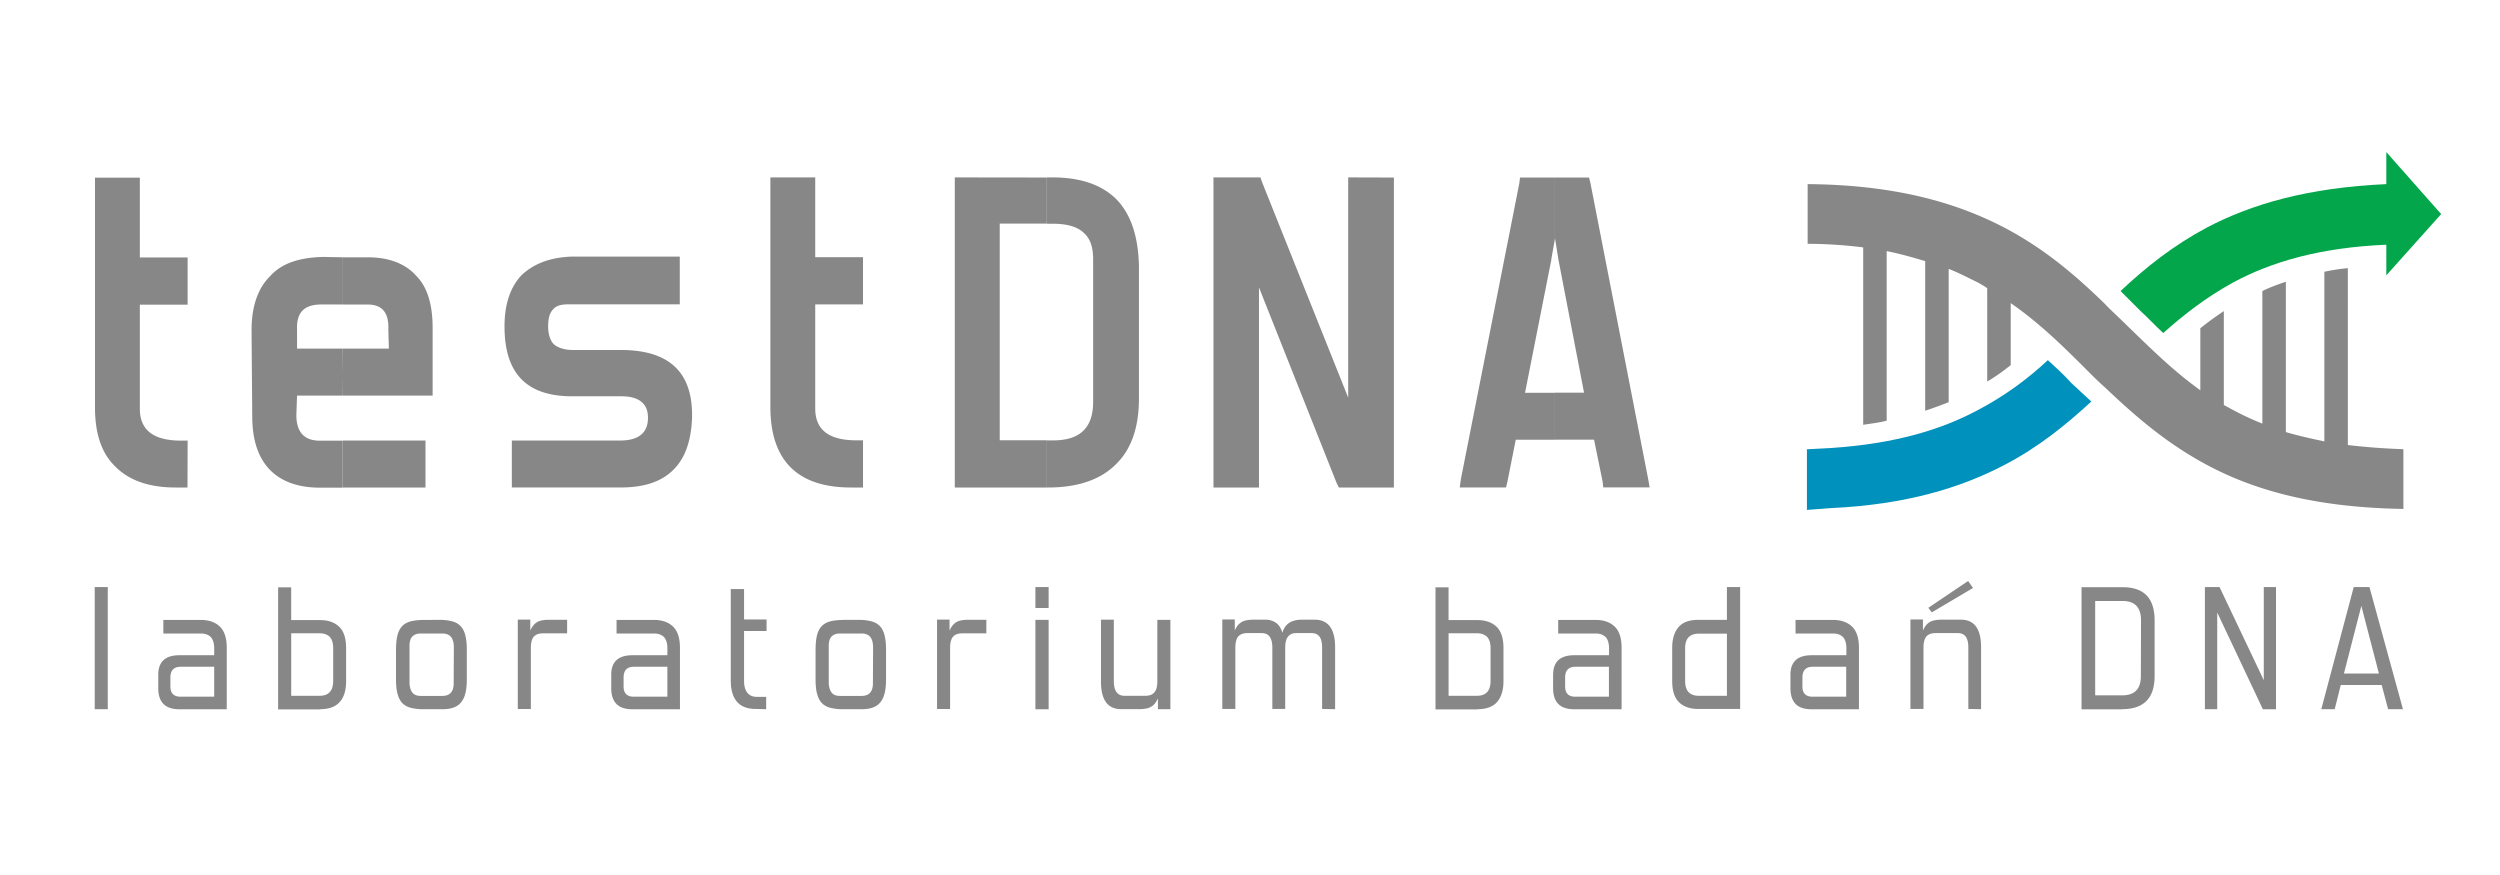 <svg xmlns="http://www.w3.org/2000/svg" width="180" height="63" xmlns:v="https://vecta.io/nano"><g fill="#878787"><path d="M7.76 51.062V42.27h-.94v8.792zm8.567 0v-4.42c0-.67-.154-1.177-.47-1.5s-.785-.508-1.4-.508h-2.695v.978h2.695c.328 0 .566.1.727.264.16.18.238.45.238.8v.5h-2.496c-.52 0-.907.122-1.158.36s-.38.598-.373 1.074v.94c0 .495.122.875.373 1.132s.637.386 1.158.386h3.4zm-.913-.9h-2.418c-.244 0-.424-.064-.547-.187-.122-.13-.18-.3-.18-.553v-.65c0-.25.064-.444.187-.572s.302-.193.547-.193h2.418v2.155zm7.635.9c.624 0 1.1-.167 1.4-.508.315-.34.47-.843.47-1.5v-2.4c0-.67-.154-1.177-.47-1.5s-.785-.508-1.4-.508h-2.084v-2.36h-.94v8.792h3.023zm.94-2.04c0 .36-.084.63-.244.804-.16.18-.405.27-.733.27h-2.045v-4.5h2.045c.328 0 .572.1.733.264.16.18.244.45.244.8zm7.898 2.04c.43 0 .772-.084 1.03-.244.25-.16.43-.405.54-.727s.154-.727.154-1.216v-2.07c0-.405-.032-.746-.1-1.03s-.174-.502-.328-.675c-.154-.167-.367-.3-.637-.367s-.6-.116-1.023-.1H30.6c-.392 0-.727.032-1 .096-.27.07-.482.187-.637.347s-.277.386-.347.67-.103.637-.103 1.068v2.07c0 .412.026.753.1 1.036s.174.502.328.675c.154.167.367.3.637.367s.617.116 1.03.1zm.778-1.852c0 .296-.07.515-.206.67-.135.148-.34.225-.6.225h-1.57c-.3 0-.502-.096-.624-.277s-.187-.437-.18-.765v-2.56c0-.302.064-.527.2-.67s.334-.22.605-.22h1.57c.296 0 .502.1.63.27s.193.437.187.772zm5.557 1.852V46.67c0-.244.026-.444.084-.598a.64.64 0 0 1 .277-.354c.13-.077.302-.116.52-.116h1.73v-.978h-1.32a2.38 2.38 0 0 0-.611.071 1.01 1.01 0 0 0-.424.251 1.35 1.35 0 0 0-.296.463v-.8h-.9v6.438h.94zm10.735 0v-4.42c0-.67-.154-1.177-.47-1.5s-.785-.508-1.4-.508h-2.695v.978h2.695c.328 0 .566.1.727.264.16.18.238.45.238.8v.5H45.54c-.52 0-.907.122-1.158.36s-.38.598-.373 1.074v.94c0 .495.122.875.373 1.132s.637.386 1.158.386h3.415zm-.913-.9h-2.418c-.244 0-.424-.064-.547-.187-.122-.13-.18-.3-.18-.553v-.65c0-.25.064-.444.187-.572s.302-.193.547-.193h2.418v2.155zm7.12.9v-.888H54.5c-.3 0-.54-.096-.695-.3s-.232-.47-.232-.843v-3.6h1.62v-.83h-1.62v-2.19h-.958v6.573c0 .682.148 1.196.45 1.544s.746.515 1.344.515zm6.908 0c.43 0 .772-.084 1.03-.244.25-.16.43-.405.54-.727s.154-.727.154-1.216v-2.07c0-.405-.032-.746-.1-1.03s-.174-.502-.328-.675c-.154-.167-.367-.3-.637-.367s-.6-.116-1.023-.1h-.9c-.392 0-.727.032-1 .096-.27.07-.482.187-.637.347s-.277.386-.347.67-.103.637-.103 1.068v2.07c0 .412.026.753.1 1.036s.174.502.328.675c.154.167.367.3.637.367s.617.116 1.03.1zm.778-1.852c0 .296-.07.515-.206.67-.135.148-.34.225-.6.225h-1.57c-.3 0-.502-.096-.624-.277s-.187-.437-.18-.765v-2.56c0-.302.064-.527.2-.67s.334-.22.605-.22h1.57c.296 0 .502.1.63.27s.193.437.187.772zm5.557 1.852V46.67c0-.244.026-.444.084-.598a.64.64 0 0 1 .277-.354c.13-.077.302-.116.52-.116h1.73v-.978h-1.32a2.38 2.38 0 0 0-.611.071 1.01 1.01 0 0 0-.424.251c-.116.116-.212.27-.296.463v-.8h-.9v6.438h.94zm7.094-7.287V42.27h-.952v1.505zm0 7.287V44.63h-.952v6.438h.952zm8.767 0V44.63h-.94v4.406c0 .238-.026.437-.084.592s-.154.277-.283.354-.302.116-.52.116h-1.48c-.257 0-.45-.1-.572-.264-.13-.174-.193-.437-.193-.8v-4.42h-.926v4.464c0 .656.122 1.15.36 1.48s.605.5 1.093.5h1.306a2.47 2.47 0 0 0 .617-.071 1.07 1.07 0 0 0 .424-.244c.116-.116.212-.27.3-.457v.778zm11.86 0v-4.464c0-.656-.122-1.15-.367-1.48s-.605-.5-1.087-.5h-.94a1.9 1.9 0 0 0-.624.09 1.1 1.1 0 0 0-.476.296c-.13.136-.232.322-.302.553-.1-.322-.238-.553-.45-.707a1.31 1.31 0 0 0-.79-.232h-.855a2.38 2.38 0 0 0-.611.071 1.01 1.01 0 0 0-.424.251 1.35 1.35 0 0 0-.296.463v-.8h-.9v6.438h.94v-4.39c0-.244.026-.444.084-.598a.64.64 0 0 1 .277-.354c.13-.077.302-.116.52-.116h1.016c.244 0 .437.077.566.25.13.167.2.437.2.804v4.406h.926v-4.406c0-.367.07-.637.206-.804s.328-.25.572-.25h1.126c.25 0 .437.084.566.257s.187.437.187.798v4.406zm10.252 0c.624 0 1.1-.167 1.4-.508s.47-.843.47-1.5v-2.4c0-.67-.154-1.177-.47-1.5s-.785-.508-1.4-.508h-2.084v-2.36h-.94v8.792h3.023zm.94-2.04c0 .36-.084.63-.244.804-.16.18-.405.27-.733.27h-2.045v-4.5h2.045c.328 0 .572.1.733.264.16.18.244.45.244.8zm9.435 2.04v-4.42c0-.67-.154-1.177-.47-1.5s-.785-.508-1.4-.508h-2.695v.978h2.695c.328 0 .566.1.727.264.16.18.238.45.238.8v.5h-2.496c-.52 0-.907.122-1.158.36s-.373.598-.373 1.074v.94c0 .495.122.875.373 1.132s.637.386 1.158.386h3.4zm-.92-.9h-2.418c-.244 0-.424-.064-.547-.187-.122-.13-.18-.3-.18-.553v-.65c0-.25.064-.444.187-.572s.302-.193.547-.193h2.418v2.155zm9.455.9V42.27h-.952v2.36h-2.07c-.63 0-1.1.167-1.4.508s-.47.843-.47 1.5v2.4c0 .67.154 1.177.47 1.5s.785.508 1.4.508h3.023zm-.952-.965h-2.032c-.328 0-.572-.1-.733-.27s-.244-.45-.244-.804v-2.335c0-.367.084-.63.244-.8s.405-.264.733-.264h2.032zm9.506.965v-4.42c0-.67-.154-1.177-.47-1.5s-.785-.508-1.4-.508h-2.695v.978h2.695c.328 0 .566.1.727.264.16.18.238.45.238.8v.5h-2.496c-.52 0-.907.122-1.158.36s-.38.598-.373 1.074v.94c0 .495.122.875.367 1.132s.637.386 1.158.386h3.415zm-.913-.9h-2.43c-.244 0-.424-.064-.547-.187-.122-.13-.18-.3-.18-.553v-.65c0-.25.064-.444.187-.572s.302-.193.547-.193h2.418v2.155zm9.706.9v-4.464c0-.656-.122-1.15-.36-1.48s-.598-.5-1.08-.5h-1.415a2.38 2.38 0 0 0-.611.071 1.01 1.01 0 0 0-.424.251c-.116.116-.212.27-.296.463v-.8h-.9v6.438h.94v-4.39c0-.244.026-.444.084-.598a.64.64 0 0 1 .277-.354c.13-.077.302-.116.52-.116h1.595c.25 0 .437.084.566.257s.187.437.187.798v4.406zm-.58-8.728l-.354-.502-2.862 1.93.25.328zm10.715 8.728c.8 0 1.383-.2 1.775-.598s.585-.997.585-1.794v-4c0-.798-.193-1.396-.572-1.794-.386-.4-.965-.598-1.73-.598h-2.96v8.792h2.9zm1.37-2.393c0 .463-.1.8-.334 1.048-.22.232-.56.347-1 .347h-1.955v-6.792h1.98c.88 0 1.32.463 1.32 1.396zm9.73 2.393V42.27h-.88v6.702l-3.184-6.702h-1.055v8.792h.888v-6.96l3.287 6.966h.945zm9.14 0L170.6 42.27h-1.132l-2.335 8.792h.965l.437-1.743h2.946l.463 1.743zm-1.73-2.566h-2.52l1.254-4.87zM24.675 18.523v3.4h-1.537c-1.235 0-1.794.566-1.75 1.794V25.1h3.287v3.383h-3.287l-.05 1.4c0 1.228.566 1.846 1.692 1.846h1.64v3.383h-1.64c-1.6 0-2.824-.463-3.64-1.33-.823-.875-1.228-2.155-1.228-3.795l-.05-6.207c0-1.743.463-3.03 1.338-3.898.823-.926 2.103-1.338 3.795-1.383zM13.5 35.1h-.875c-1.897 0-3.332-.515-4.3-1.486-1.03-.978-1.486-2.412-1.486-4.3v-16.52h3.23v5.744h3.44v3.4h-3.44v7.487c0 1.544.978 2.3 2.978 2.3h.463zm48.637 0h-.875c-3.846 0-5.795-1.95-5.795-5.795V12.773h3.23v5.744h3.44v3.4h-3.44v7.487c0 1.544.97 2.3 2.978 2.3h.463zm-37.452-6.618h6.464v-4.875c0-1.64-.36-2.926-1.177-3.743-.772-.875-1.95-1.338-3.486-1.338H24.68v3.4h1.794c1.023 0 1.537.566 1.486 1.794v.05L28 25.1h-3.338zm0 3.235V35.1h5.95v-3.383zm50.7-18.935V16.1H71.98v15.597h3.383V35.1h-6.618V12.773zm0 22.318h.103c2.103 0 3.743-.566 4.824-1.64 1.132-1.074 1.692-2.67 1.692-4.772v-9.545c-.05-2.103-.566-3.692-1.6-4.772-1.074-1.08-2.618-1.6-4.67-1.6h-.36v3.338h.412c1.023 0 1.794.206 2.258.67.463.412.662 1.03.662 1.897v10.26c0 1.846-.926 2.772-2.875 2.772h-.463v3.383zm-38.533 0v-3.383h7.802c1.28 0 2-.515 2-1.64 0-.515-.154-.875-.457-1.132-.3-.257-.772-.412-1.44-.412H41.2c-3.287 0-4.875-1.64-4.875-5.03 0-1.6.412-2.824 1.228-3.692.875-.823 2.052-1.286 3.647-1.338h7.744v3.44H40.9c-.515 0-.868.103-1.074.36-.257.257-.36.67-.36 1.228 0 .566.154 1.03.412 1.286.3.257.772.412 1.383.412h3.435c3.492 0 5.184 1.6 5.133 4.824-.05 1.64-.463 2.926-1.338 3.795-.868.868-2.103 1.28-3.795 1.28zm63.508-22.317V35.1H96.4l-.154-.3-5.6-14.105V35.1H87.37V12.773h3.383l.1.3L97.07 28.63V12.773zm4.825 21.707l4.206-21.296.05-.412h2.515v4.412l-.257 1.44v.05l-1.897 9.596h2.155v3.383h-2.824l-.6 3.023-.1.412h-3.332z"/><path d="M112.205 18.678l1.846 9.596h-2.103v3.383h2.824l.617 3.023.045.412h3.338l-.103-.6-4.155-21.296-.103-.412h-2.463v4.3zm39.395 3.248h0c-2.103-2.052-4.36-4-7.287-5.538-3.44-1.794-7.847-3.08-14.163-3.132v4.3c1.434 0 2.772.103 4 .257v12.774c.617-.103 1.183-.154 1.692-.3V18.08c1.03.206 1.897.463 2.772.72v10.773a30.59 30.59 0 0 0 1.692-.617V19.36c.772.3 1.434.662 2.103.978.257.154.463.257.67.412v6.72c.617-.36 1.183-.772 1.692-1.183v-4.464c2 1.383 3.692 3.03 5.332 4.67.463.463.97.978 1.492 1.434 2.155 2.052 4.412 4 7.287 5.538 3.44 1.846 7.847 3.08 14.163 3.177v-4.3c-1.434-.05-2.772-.154-4-.3V19.308c-.617.05-1.177.154-1.692.257V31.78c-.978-.206-1.897-.412-2.772-.67V20.285c-.6.206-1.177.412-1.692.67V30.5a19.92 19.92 0 0 1-2.103-.978c-.206-.103-.463-.257-.67-.36V22.4a22.67 22.67 0 0 0-1.692 1.235v4.464c-2-1.434-3.64-3.08-5.287-4.67-.515-.515-1.03-.978-1.537-1.492z"/></g><path d="M171.815 13.256c-5.647.257-9.7 1.434-12.928 3.132-2.412 1.286-4.412 2.875-6.207 4.567l1.434 1.434c.566.515 1.08 1.08 1.64 1.59 1.486-1.33 3.08-2.566 5.03-3.64 2.772-1.492 6.258-2.515 11.03-2.72v2.206l3.95-4.412-3.95-4.464z" fill="#04a64b"/><path d="M149.085 27.52c-.515-.566-1.08-1.08-1.64-1.59-1.434 1.338-3.08 2.566-5.03 3.59-2.656 1.428-5.982 2.418-10.452 2.727l-1.865.1v4.367l1.717-.13c5.416-.25 9.352-1.46 12.503-3.107 2.463-1.28 4.412-2.875 6.258-4.567-.52-.463-.984-.926-1.492-1.383z" fill="#0092bd"/></svg>
